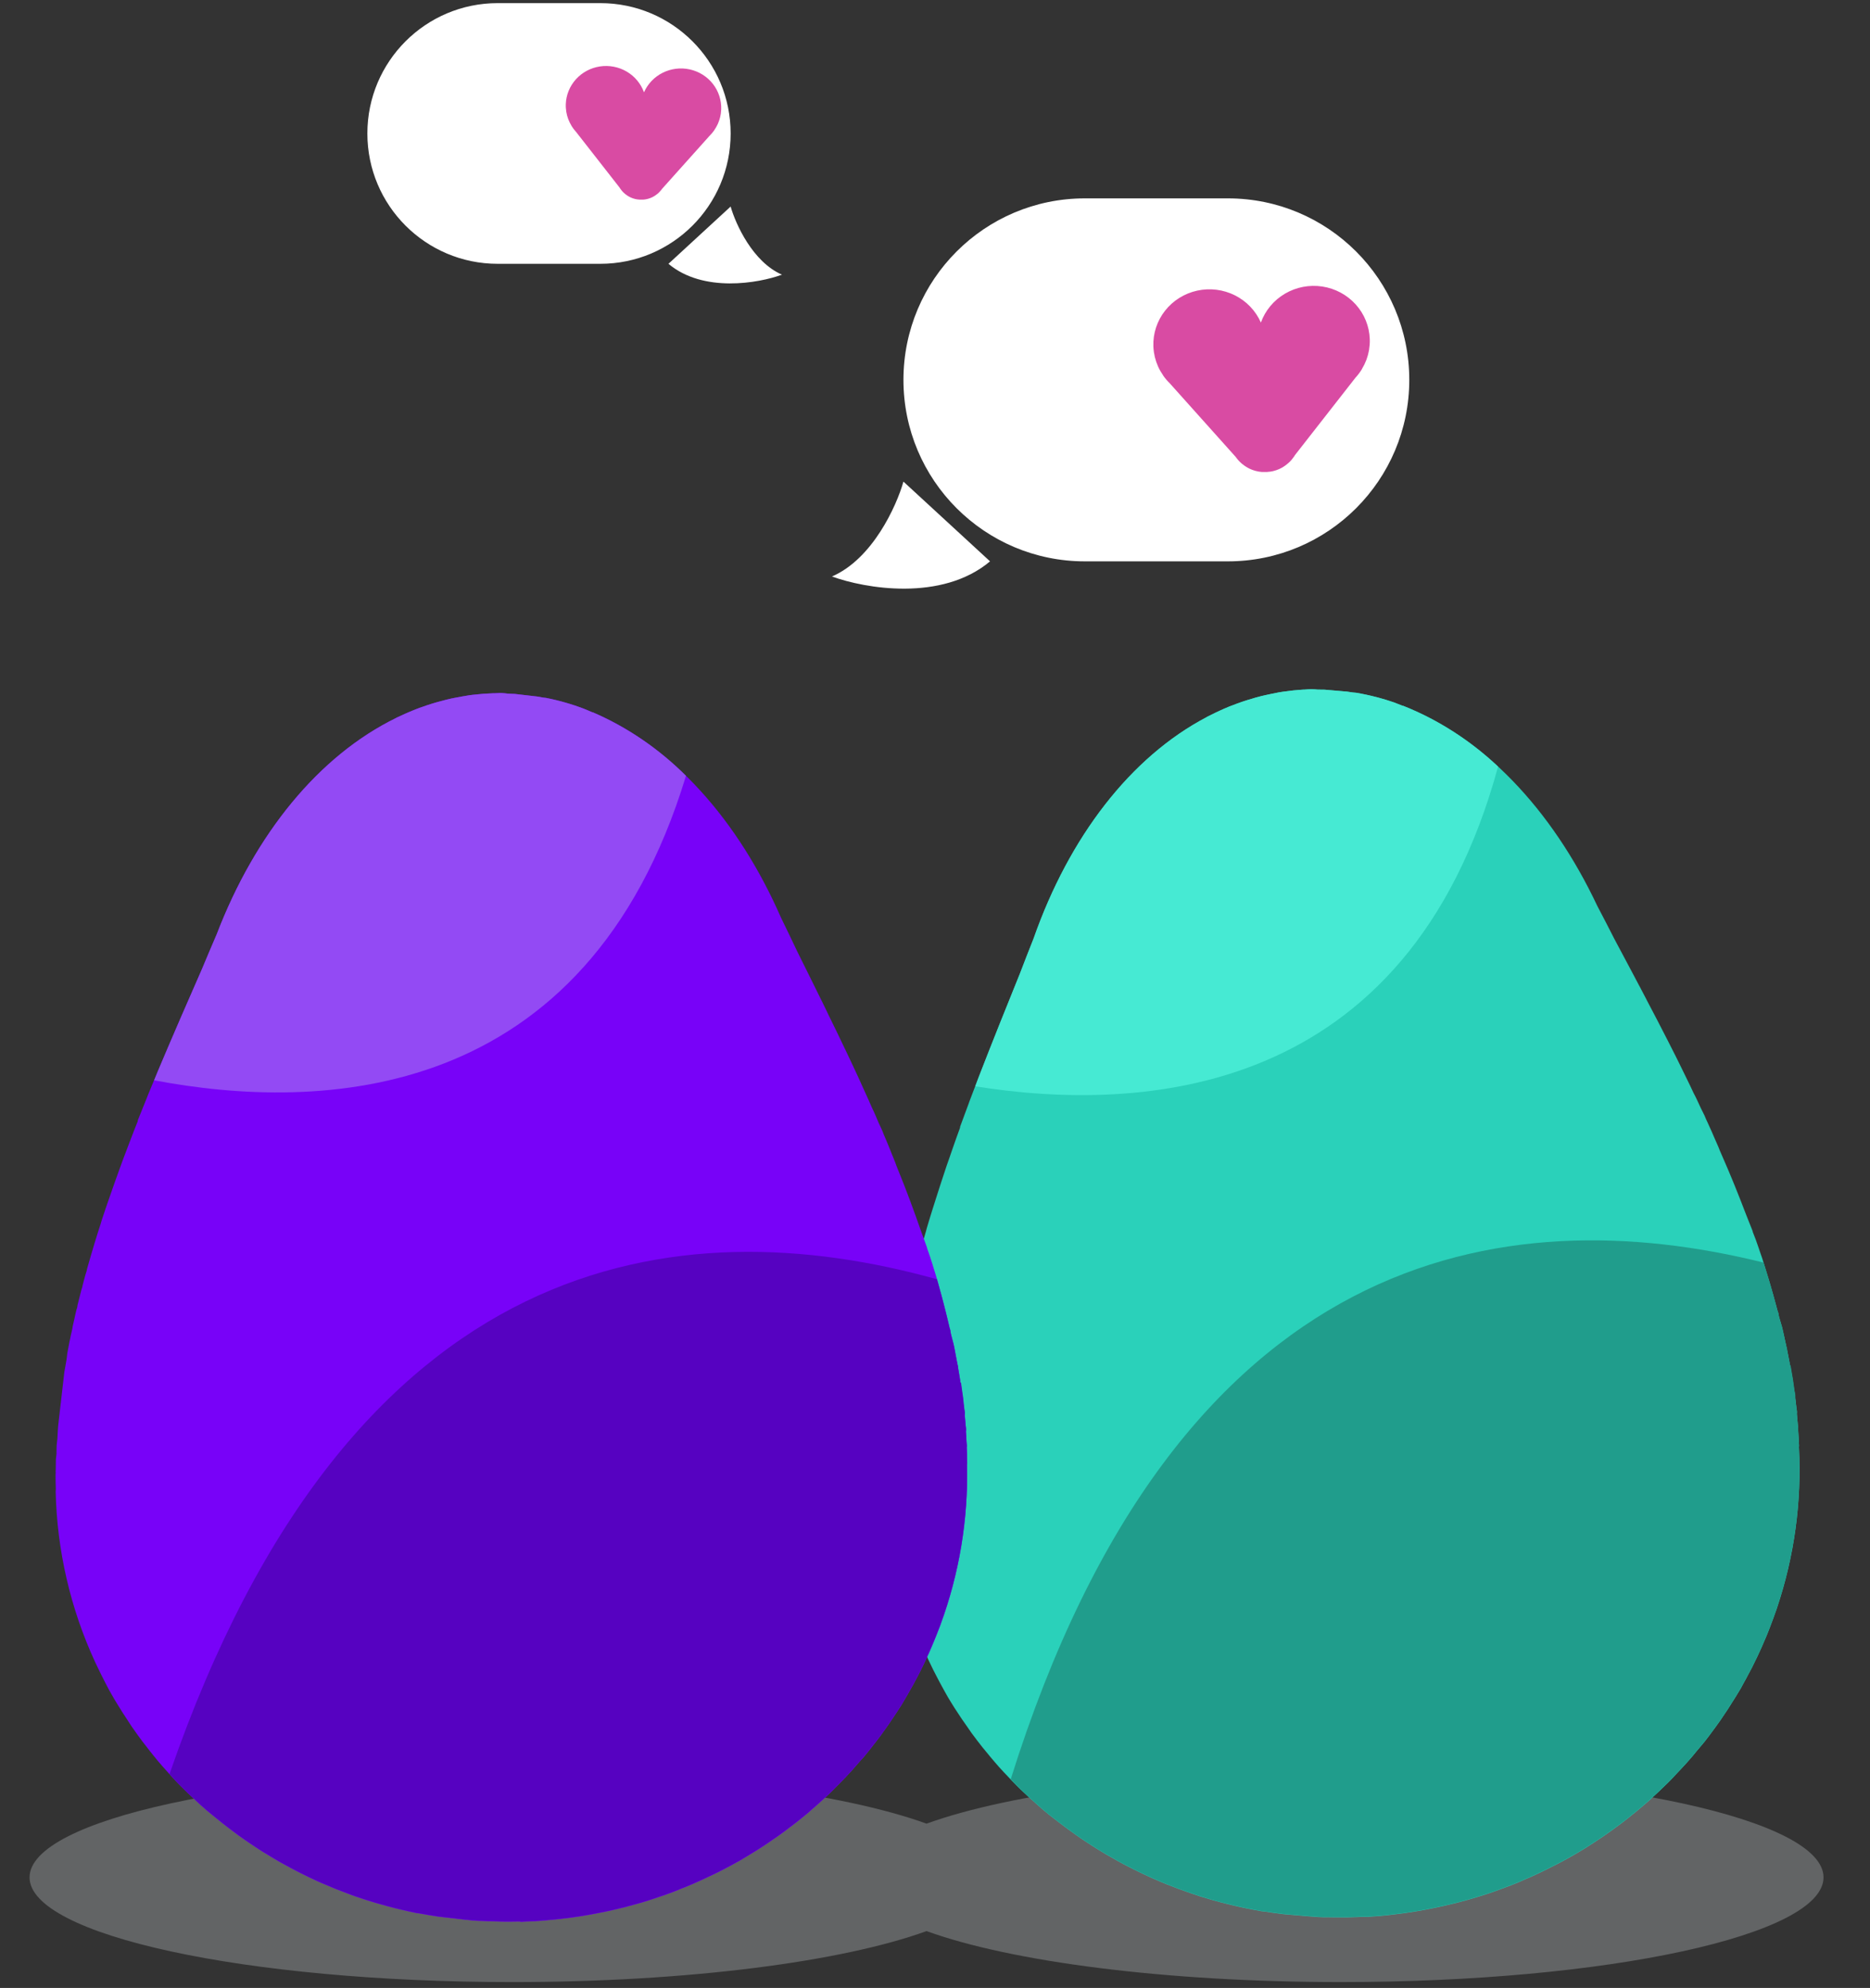 <svg width="239" height="254" viewBox="0 0 239 254" fill="none" xmlns="http://www.w3.org/2000/svg">
<rect x="0" y="0" width="239" height="254" fill="#333333" stroke="none"/>
<path opacity="0.3" fill-rule="evenodd" clip-rule="evenodd" d="M171.375 253.252C205.443 253.252 233.061 247.263 233.061 239.874C233.061 232.486 205.443 226.497 171.375 226.497C148.878 226.497 129.194 229.108 118.418 233.01C107.641 229.109 87.958 226.497 65.463 226.497C31.395 226.497 3.777 232.487 3.777 239.875C3.777 247.263 31.395 253.253 65.463 253.253C87.96 253.253 107.643 250.641 118.42 246.739C129.196 250.641 148.879 253.252 171.375 253.252Z" fill="#D1D5DB"/>
<path d="M229.914 184.929L229.932 184.72C229.899 184.037 229.866 183.355 229.814 182.68C229.814 182.68 229.814 182.68 229.82 182.607C229.837 182.407 229.782 182.2 229.771 181.997C229.728 181.543 229.695 181.072 229.65 180.637L229.662 180.5C229.681 180.281 229.608 180.055 229.591 179.833L229.449 178.599C229.455 178.526 229.461 178.463 229.421 178.395C229.439 178.176 229.358 177.949 229.331 177.726L229.158 176.545L229.124 176.294L229.013 175.66C228.945 175.278 228.887 174.887 228.819 174.505L228.726 174.304L228.736 174.186L228.622 173.597L228.399 172.458C228.409 172.339 228.354 172.224 228.327 172.112L228.208 171.578C228.131 171.195 228.044 170.82 227.957 170.436C227.924 170.296 227.899 170.156 227.865 170.015C227.824 169.855 227.782 169.696 227.75 169.537L227.402 168.359L227.301 167.928C227.313 167.791 227.233 167.656 227.19 167.514C227.094 167.13 226.99 166.744 226.877 166.349C226.764 165.953 226.724 165.776 226.639 165.484L226.301 164.297C226.215 164.015 226.129 163.732 226.052 163.459L225.665 162.195L225.421 161.403C225.276 160.949 225.125 160.459 224.969 160.041L224.749 159.389C224.522 158.717 224.286 158.054 224.004 157.378L224.009 157.323L223.255 155.422L222.984 154.728C222.818 154.301 222.654 153.864 222.481 153.427C222.376 153.152 222.27 152.885 222.156 152.609C222.042 152.333 221.847 151.83 221.688 151.44L221.331 150.573L220.866 149.459L220.484 148.572C220.331 148.21 220.179 147.848 220.016 147.494C219.854 147.14 219.757 146.884 219.621 146.542L219.16 145.492L218.747 144.538L218.276 143.497C218.128 143.19 217.989 142.884 217.854 142.542L217.376 141.583L216.935 140.626C216.779 140.301 216.625 139.966 216.457 139.667L216.007 138.71L215.539 137.751L215.071 136.793L214.602 135.834L214.125 134.875L213.701 134.04C213.519 133.693 213.348 133.339 213.167 132.984L213.018 132.695C212.184 131.072 211.359 129.458 210.521 127.889L210.38 127.61L209.591 126.101L209.448 125.841C209.157 125.283 208.865 124.725 208.564 124.167L206.319 119.951C205.605 118.54 204.881 117.146 204.147 115.752C198.277 103.309 189.481 94.122 179.316 90.179L179.243 90.173L178.16 89.749L177.552 89.55L177.043 89.387L176.308 89.176L175.958 89.082C175.06 88.849 174.204 88.665 173.308 88.514L172.916 88.48L172.145 88.368L171.616 88.322L170.778 88.25L169.784 88.165L169.283 88.121L168.411 88.111L167.974 88.073C167.536 88.035 167.054 88.085 166.657 88.116L166.602 88.111C166.168 88.138 165.725 88.173 165.289 88.218L164.853 88.272L163.99 88.382L163.487 88.458L162.553 88.644L161.73 88.821L161.205 88.941L160.453 89.142L160.076 89.257C159.204 89.502 158.345 89.793 157.503 90.128L157.162 90.254L156.457 90.552L155.96 90.775L155.376 91.046C155.013 91.217 154.648 91.397 154.283 91.586L154.225 91.627C144.502 96.73 136.664 106.918 132.101 119.913C131.515 121.387 130.937 122.868 130.369 124.355C128.643 128.614 126.866 133.034 125.108 137.565C124.919 138.054 124.731 138.534 124.551 139.023L124.421 139.361L123.886 140.766L123.813 140.98C123.443 141.967 123.073 142.955 122.712 143.952L122.699 144.098L122.266 145.291C122.191 145.523 122.108 145.746 122.023 145.977C121.939 146.209 121.767 146.717 121.634 147.091C121.5 147.466 121.451 147.617 121.364 147.876C121.277 148.135 121.11 148.589 120.986 148.955L120.689 149.848L120.129 151.553C120.017 151.892 119.905 152.232 119.803 152.572L119.501 153.519C119.399 153.85 119.288 154.18 119.186 154.511C119.084 154.842 118.995 155.128 118.907 155.405C118.818 155.683 118.699 156.113 118.585 156.47C118.472 156.828 118.417 157.044 118.334 157.367C118.154 157.958 117.993 158.55 117.821 159.159C117.756 159.383 117.7 159.608 117.635 159.832C117.514 160.272 117.401 160.73 117.282 161.151L117.076 161.951C116.968 162.346 116.87 162.741 116.771 163.137C116.749 163.401 116.643 163.668 116.575 163.928L116.27 165.224C116.251 165.452 116.168 165.665 116.112 165.89C115.966 166.52 115.828 167.16 115.691 167.791C115.675 167.973 115.659 168.165 115.579 168.342C115.484 168.811 115.391 169.244 115.301 169.759L115.156 170.481C115.119 170.919 114.996 171.386 114.926 171.775C114.905 172.012 114.839 172.245 114.801 172.48L114.562 173.965L114.521 174.449C114.464 175.105 114.336 175.746 114.252 176.391C114.237 176.573 114.221 176.755 114.205 176.937C114.165 177.411 114.127 177.849 114.082 178.368C114.075 178.45 114.067 178.542 114.06 178.624L114.023 179.052C113.985 179.499 113.945 179.964 113.907 180.401L113.853 181.03C113.805 181.586 113.757 182.142 113.709 182.698L113.685 182.981C113.629 183.628 113.629 184.27 113.61 184.921C113.61 184.97 113.606 185.018 113.597 185.067L113.561 185.486C113.522 185.942 113.546 186.403 113.551 186.881C113.542 186.981 113.533 187.09 113.524 187.191C113.516 187.291 113.504 187.428 113.494 187.546L113.514 188.907C113.502 189.044 113.491 189.18 113.524 189.321L113.509 189.503C113.527 190.148 113.554 190.793 113.6 191.43C113.594 191.503 113.587 191.576 113.582 191.64C113.963 199.173 115.891 206.547 119.246 213.302L119.702 214.187C119.837 214.437 119.953 214.686 120.088 214.927C120.428 215.571 120.787 216.199 121.153 216.855L121.595 217.582C121.852 218.008 122.119 218.426 122.404 218.845L122.924 219.634C123.218 220.063 123.52 220.502 123.823 220.923C123.937 221.089 124.043 221.254 124.158 221.411L124.248 221.529C124.675 222.117 125.122 222.688 125.569 223.259L126.126 223.931C126.433 224.316 126.749 224.692 127.075 225.069L127.668 225.754C128.062 226.192 128.465 226.621 128.87 227.042L129.341 227.542C129.822 228.033 130.311 228.543 130.805 228.99L131.434 229.577L132.577 230.593L133.208 231.153C133.755 231.622 134.313 232.074 134.926 232.531L135.331 232.842C135.83 233.224 136.339 233.608 136.849 233.973L137.524 234.454C137.965 234.767 138.389 235.07 138.86 235.368L139.494 235.78C140.138 236.194 140.774 236.589 141.43 236.976L141.894 237.236C142.427 237.548 142.962 237.842 143.506 238.137L144.209 238.501C144.728 238.766 145.247 239.031 145.768 239.278L146.359 239.558C147.056 239.884 147.763 240.202 148.481 240.503L149.031 240.725L150.737 241.386L151.459 241.641C152.056 241.858 152.654 242.056 153.243 242.254L153.735 242.406C154.495 242.646 155.257 242.859 156.029 243.063L156.649 243.218C157.242 243.37 157.836 243.513 158.449 243.648L159.179 243.803C159.874 243.945 160.57 244.079 161.275 244.204C161.384 244.213 161.485 244.222 161.594 244.231C162.4 244.356 163.208 244.471 164.017 244.568L164.709 244.628C165.329 244.681 165.949 244.735 166.532 244.785L167.252 244.847C168.082 244.918 168.92 244.991 169.759 244.962L170.391 244.97L172.089 244.979C172.861 244.972 173.626 244.937 174.401 244.903L174.647 244.924L174.692 244.928L174.942 244.903C175.718 244.86 176.485 244.797 177.254 244.717L178.934 244.513L179.565 244.429C180.401 244.318 181.231 244.178 182.052 244.028L182.799 243.881C183.396 243.767 183.995 243.635 184.585 243.503L185.335 243.328C186.056 243.161 186.761 242.974 187.467 242.777L187.749 242.701C188.54 242.475 189.314 242.229 190.088 241.984L190.778 241.75L192.447 241.14L193.197 240.856C193.795 240.623 194.405 240.372 194.998 240.093L195.455 239.903C196.19 239.58 196.908 239.238 197.618 238.886L198.252 238.564C198.77 238.309 199.279 238.047 199.78 237.778L200.512 237.372C201.033 237.087 201.536 236.79 202.04 236.485L202.601 236.147C203.249 235.738 203.897 235.316 204.547 234.882C204.751 234.753 204.937 234.613 205.142 234.475C205.601 234.156 206.051 233.837 206.502 233.499L207.218 232.973C207.64 232.651 208.064 232.32 208.479 231.98L209.1 231.482C209.683 231 210.258 230.517 210.824 230.015L211.364 229.51C211.762 229.15 212.161 228.78 212.543 228.4L213.224 227.742C213.567 227.386 213.918 227.04 214.233 226.681L214.86 226.019C215.356 225.483 215.872 224.931 216.333 224.374L216.816 223.782C217.153 223.379 217.482 222.976 217.839 222.566L218.449 221.774C218.728 221.403 218.999 221.031 219.27 220.66C219.541 220.288 219.665 220.125 219.854 219.847C220.18 219.37 220.506 218.893 220.823 218.406C221.035 218.075 221.247 217.745 221.45 217.413C221.653 217.082 222.012 216.543 222.283 216.062L222.486 215.73C222.594 215.538 222.685 215.343 222.792 215.16C223.009 214.775 223.226 214.389 223.425 213.993C223.625 213.597 223.763 213.379 223.919 213.062C224.15 212.614 224.362 212.182 224.586 211.706C224.811 211.229 224.946 210.938 225.118 210.549C225.346 210.026 225.575 209.504 225.794 208.982L226.182 208.005L226.646 206.768L227.009 205.753L227.119 205.432C229.329 198.843 230.279 191.898 229.921 184.958L229.914 184.929Z" fill="#2AD1BA"/>
<path d="M191.466 97.947C187.953 94.626 183.847 91.996 179.361 90.192L179.289 90.185L178.16 89.748L177.553 89.549L177.043 89.386L176.309 89.176L175.959 89.081C175.06 88.848 174.204 88.664 173.308 88.513L172.916 88.479L172.145 88.367L171.616 88.322L170.778 88.249L169.784 88.164L169.283 88.121L168.412 88.11L167.974 88.072C167.537 88.034 167.055 88.085 166.657 88.115L166.603 88.11C166.169 88.137 165.725 88.172 165.29 88.217L164.853 88.272L163.99 88.381L163.488 88.457L162.553 88.643L161.73 88.82L161.205 88.94L160.453 89.141L160.076 89.256C159.204 89.502 158.346 89.793 157.504 90.127L157.162 90.254L156.457 90.551L155.96 90.775L155.377 91.046C155.013 91.216 154.649 91.396 154.284 91.585L154.225 91.626C144.502 96.73 136.664 106.917 132.101 119.912C131.515 121.386 130.938 122.867 130.369 124.354C128.643 128.613 126.867 133.033 125.108 137.565L124.644 138.801C145.776 142.173 179.893 140.419 191.466 97.947Z" fill="#46EAD3"/>
<path d="M129.175 227.344L129.335 227.514C129.816 228.005 130.305 228.515 130.799 228.962L131.428 229.549L132.571 230.565L133.202 231.125C133.749 231.594 134.307 232.046 134.92 232.503L135.325 232.814C135.824 233.196 136.333 233.58 136.843 233.945L137.518 234.426C137.959 234.739 138.383 235.042 138.853 235.34L139.488 235.752C140.132 236.166 140.778 236.561 141.424 236.948L141.888 237.208C142.421 237.52 142.956 237.814 143.5 238.109L144.203 238.473C144.722 238.738 145.241 239.003 145.762 239.25L146.353 239.53C147.05 239.856 147.757 240.174 148.475 240.475L149.025 240.697L150.731 241.358L151.453 241.613C152.05 241.83 152.648 242.028 153.237 242.226L153.729 242.378C154.489 242.618 155.251 242.831 156.023 243.035L156.643 243.189C157.236 243.342 157.83 243.484 158.443 243.62L159.173 243.775C159.868 243.917 160.563 244.051 161.269 244.176C161.378 244.185 161.479 244.194 161.588 244.203C162.394 244.328 163.202 244.443 164.011 244.54L164.703 244.6C165.323 244.653 165.943 244.707 166.526 244.757L167.246 244.819C168.076 244.89 168.914 244.963 169.752 244.934L170.385 244.942L172.083 244.951C172.855 244.944 173.62 244.909 174.395 244.875L174.641 244.896L174.686 244.9L174.936 244.875C175.711 244.832 176.479 244.769 177.248 244.689L178.928 244.484L179.559 244.401C180.395 244.289 181.225 244.15 182.046 244L182.793 243.853C183.39 243.739 183.989 243.607 184.579 243.474L185.329 243.3C186.05 243.133 186.755 242.946 187.461 242.749L187.743 242.673C188.534 242.447 189.308 242.201 190.082 241.956L190.772 241.722L192.441 241.112L193.191 240.828C193.789 240.595 194.399 240.344 194.992 240.065L195.449 239.875C196.184 239.552 196.902 239.21 197.612 238.858L198.246 238.536C198.764 238.281 199.273 238.019 199.773 237.749L200.506 237.344C201.027 237.059 201.53 236.762 202.034 236.457L202.595 236.119C203.243 235.71 203.891 235.288 204.541 234.854C204.745 234.725 204.931 234.585 205.136 234.447C205.595 234.128 206.045 233.809 206.496 233.471L207.212 232.945C207.634 232.623 208.058 232.292 208.473 231.952L209.094 231.454C209.677 230.972 210.252 230.489 210.818 229.987L211.358 229.482C211.756 229.122 212.155 228.752 212.537 228.372L213.218 227.714C213.561 227.358 213.912 227.012 214.227 226.653L214.854 225.991C215.351 225.446 215.866 224.903 216.327 224.346L216.81 223.754C217.147 223.351 217.476 222.948 217.833 222.538L218.443 221.746C218.722 221.375 218.993 221.003 219.264 220.632C219.535 220.26 219.659 220.096 219.848 219.819C220.183 219.343 220.5 218.865 220.817 218.378C221.029 218.047 221.241 217.717 221.444 217.385C221.647 217.054 222.006 216.515 222.277 216.034L222.48 215.702C222.588 215.51 222.679 215.315 222.786 215.132C223.003 214.746 223.22 214.361 223.419 213.965C223.619 213.569 223.757 213.351 223.913 213.034C224.144 212.586 224.356 212.154 224.58 211.678C224.805 211.201 224.94 210.91 225.112 210.521C225.34 209.998 225.569 209.476 225.788 208.954L226.176 207.977C226.33 207.568 226.494 207.159 226.64 206.74L227.003 205.725L227.113 205.404C229.323 198.815 230.273 191.87 229.914 184.929L229.933 184.72C229.9 184.038 229.866 183.355 229.814 182.68L229.821 182.607C229.838 182.407 229.782 182.2 229.772 181.997C229.729 181.544 229.696 181.072 229.651 180.637L229.662 180.5C229.681 180.281 229.609 180.055 229.591 179.833C229.545 179.416 229.497 179.008 229.441 178.599C229.451 178.532 229.457 178.465 229.458 178.398C229.477 178.179 229.395 177.952 229.359 177.729C229.31 177.339 229.252 176.948 229.195 176.548L229.161 176.297L229.051 175.663C228.983 175.281 228.924 174.89 228.856 174.508L228.727 174.304L228.737 174.186L228.623 173.597L228.399 172.458C228.409 172.339 228.355 172.224 228.328 172.112L228.209 171.578C228.132 171.195 228.044 170.82 227.958 170.436C227.924 170.296 227.9 170.156 227.866 170.015C227.825 169.856 227.783 169.696 227.751 169.537L227.402 168.359L227.302 167.928C227.314 167.791 227.233 167.656 227.191 167.515C227.095 167.13 226.991 166.744 226.878 166.349C226.765 165.954 226.725 165.776 226.64 165.484L226.301 164.298C226.216 164.015 226.13 163.732 226.052 163.459L225.665 162.195L225.421 161.403L225.428 161.33C192.317 153.106 150.538 159.168 129.175 227.344Z" fill="#209D8C"/>
<path d="M123.59 187.184L123.614 186.975C123.601 186.292 123.588 185.609 123.555 184.933C123.555 184.933 123.555 184.933 123.564 184.86C123.587 184.66 123.537 184.452 123.533 184.249C123.502 183.794 123.483 183.322 123.451 182.886L123.466 182.749C123.492 182.531 123.426 182.303 123.415 182.08L123.309 180.843C123.317 180.771 123.324 180.707 123.286 180.638C123.312 180.42 123.237 180.19 123.216 179.967L123.077 178.781L123.051 178.53L122.958 177.893C122.901 177.509 122.855 177.116 122.798 176.732L122.711 176.529L122.724 176.411L122.627 175.819L122.436 174.674C122.45 174.556 122.399 174.439 122.375 174.326L122.271 173.789C122.205 173.404 122.129 173.027 122.054 172.641C122.024 172.499 122.004 172.358 121.974 172.217C121.937 172.056 121.9 171.895 121.873 171.736L121.559 170.548L121.47 170.114C121.486 169.978 121.41 169.84 121.371 169.698C121.287 169.31 121.194 168.922 121.092 168.524C120.991 168.125 120.956 167.946 120.88 167.652L120.575 166.456C120.498 166.171 120.42 165.886 120.351 165.611L120 164.336L119.779 163.537C119.648 163.08 119.512 162.585 119.367 162.164L119.167 161.505C118.959 160.827 118.742 160.158 118.48 159.473L118.486 159.419L117.787 157.496L117.537 156.795C117.384 156.363 117.232 155.922 117.071 155.48C116.974 155.202 116.877 154.933 116.771 154.653C116.665 154.374 116.484 153.865 116.336 153.47L116.004 152.594L115.573 151.467L115.216 150.569C115.074 150.203 114.932 149.837 114.78 149.478C114.628 149.12 114.538 148.861 114.412 148.515L113.982 147.452L113.596 146.487L113.156 145.432C113.017 145.122 112.887 144.812 112.761 144.466L112.311 143.493L111.898 142.524C111.752 142.194 111.607 141.855 111.449 141.552L111.026 140.582L110.586 139.61L110.145 138.639L109.705 137.667L109.255 136.694L108.856 135.847C108.685 135.495 108.523 135.136 108.353 134.776L108.212 134.483C107.426 132.836 106.648 131.199 105.855 129.607L105.722 129.324L104.978 127.793L104.842 127.528C104.567 126.962 104.291 126.396 104.007 125.829L101.885 121.551C101.212 120.12 100.528 118.705 99.835 117.29C94.327 104.683 85.801 95.245 75.754 91.01L75.681 91.002L74.61 90.547L74.009 90.33L73.505 90.152L72.776 89.921L72.429 89.817C71.538 89.557 70.687 89.349 69.796 89.172L69.405 89.127L68.638 88.992L68.111 88.932L67.275 88.835L66.284 88.721L65.784 88.663L64.913 88.627L64.477 88.577C64.041 88.527 63.558 88.563 63.16 88.582L63.105 88.575C62.671 88.59 62.226 88.612 61.789 88.644L61.352 88.686L60.486 88.77L59.981 88.832L59.042 88.991L58.214 89.144L57.686 89.249L56.929 89.428L56.548 89.532C55.67 89.752 54.803 90.018 53.952 90.328L53.607 90.445L52.893 90.722L52.39 90.931L51.799 91.185C51.431 91.345 51.061 91.514 50.691 91.693L50.631 91.732C40.764 96.552 32.635 106.509 27.699 119.366C27.07 120.823 26.45 122.286 25.838 123.757C23.99 127.964 22.087 132.33 20.198 136.809C19.995 137.292 19.793 137.766 19.599 138.25L19.459 138.584L18.884 139.973L18.805 140.185C18.407 141.161 18.009 142.137 17.619 143.124L17.602 143.269L17.134 144.449C17.052 144.679 16.962 144.899 16.872 145.128C16.781 145.357 16.594 145.861 16.45 146.231C16.306 146.601 16.252 146.751 16.157 147.007C16.064 147.264 15.883 147.712 15.749 148.075L15.426 148.958L14.817 150.647C14.695 150.983 14.573 151.319 14.461 151.656L14.132 152.594C14.02 152.922 13.9 153.249 13.788 153.577C13.677 153.904 13.579 154.188 13.483 154.462C13.387 154.737 13.255 155.164 13.131 155.518C13.008 155.872 12.946 156.086 12.854 156.407C12.657 156.992 12.479 157.579 12.29 158.183C12.218 158.405 12.155 158.628 12.084 158.85C11.951 159.286 11.825 159.741 11.694 160.159L11.464 160.952C11.345 161.344 11.235 161.736 11.126 162.129C11.095 162.392 10.982 162.656 10.906 162.914L10.564 164.201C10.538 164.428 10.449 164.639 10.387 164.862C10.222 165.487 10.066 166.123 9.911 166.75C9.89 166.932 9.868 167.122 9.783 167.297C9.674 167.763 9.57 168.193 9.464 168.706L9.299 169.424C9.248 169.86 9.112 170.323 9.031 170.71C9.003 170.946 8.931 171.177 8.885 171.411L8.604 172.889L8.549 173.371C8.473 174.025 8.326 174.662 8.224 175.304C8.203 175.486 8.182 175.668 8.161 175.849C8.107 176.322 8.057 176.758 7.997 177.276C7.987 177.358 7.977 177.449 7.968 177.531L7.918 177.958C7.867 178.403 7.813 178.867 7.763 179.303L7.691 179.93C7.627 180.484 7.563 181.039 7.499 181.593L7.466 181.875C7.392 182.52 7.373 183.163 7.335 183.812C7.334 183.861 7.329 183.91 7.318 183.958L7.27 184.376C7.218 184.83 7.229 185.292 7.22 185.77C7.208 185.87 7.196 185.979 7.184 186.079C7.173 186.179 7.157 186.315 7.143 186.433L7.124 187.794C7.109 187.93 7.093 188.066 7.123 188.208L7.102 188.39C7.101 189.034 7.109 189.68 7.137 190.319C7.129 190.391 7.12 190.464 7.113 190.528C7.276 198.069 8.99 205.495 12.148 212.345V212.345L12.579 213.242C12.706 213.496 12.815 213.748 12.943 213.993C13.264 214.647 13.605 215.285 13.951 215.951L14.373 216.69C14.617 217.124 14.872 217.549 15.145 217.977L15.642 218.78C15.923 219.218 16.212 219.665 16.503 220.095C16.613 220.264 16.713 220.432 16.823 220.592L16.911 220.713C17.32 221.313 17.75 221.897 18.18 222.48L18.718 223.169C19.013 223.562 19.319 223.947 19.634 224.333L20.206 225.035C20.587 225.484 20.979 225.925 21.371 226.357L21.827 226.87C22.294 227.375 22.768 227.9 23.249 228.36L23.86 228.965L24.974 230.014L25.588 230.592C26.122 231.077 26.666 231.545 27.265 232.019L27.661 232.341C28.15 232.738 28.647 233.136 29.146 233.516L29.807 234.016C30.239 234.342 30.654 234.657 31.116 234.968L31.738 235.399C32.37 235.831 32.994 236.244 33.638 236.65L34.095 236.923C34.619 237.251 35.145 237.56 35.68 237.871L36.373 238.254C36.884 238.534 37.395 238.814 37.908 239.076L38.49 239.374C39.178 239.72 39.876 240.058 40.585 240.38L41.128 240.617L42.815 241.327L43.529 241.603C44.119 241.837 44.711 242.053 45.294 242.267L45.781 242.434C46.534 242.696 47.289 242.93 48.055 243.157L48.671 243.329C49.259 243.498 49.849 243.658 50.457 243.811L51.183 243.987C51.873 244.15 52.565 244.303 53.266 244.449C53.375 244.461 53.475 244.473 53.584 244.485C54.387 244.633 55.19 244.772 55.996 244.892L56.687 244.972C57.305 245.043 57.923 245.115 58.505 245.182L59.222 245.265C60.05 245.36 60.886 245.456 61.724 245.452L62.356 245.479L64.054 245.536C64.825 245.552 65.591 245.539 66.366 245.527L66.612 245.555L66.657 245.56L66.908 245.543C67.684 245.522 68.453 245.482 69.224 245.424L70.909 245.268L71.542 245.203C72.381 245.116 73.214 245 74.039 244.874L74.79 244.749C75.391 244.652 75.993 244.538 76.587 244.422L77.341 244.27C78.067 244.123 78.777 243.956 79.488 243.78L79.772 243.712C80.569 243.509 81.35 243.286 82.131 243.063L82.828 242.849L84.514 242.288L85.272 242.026C85.876 241.81 86.493 241.577 87.094 241.315L87.556 241.138C88.3 240.837 89.028 240.516 89.748 240.184L90.391 239.881C90.915 239.641 91.432 239.393 91.94 239.139L92.685 238.755C93.213 238.484 93.725 238.203 94.237 237.912L94.808 237.591C95.467 237.2 96.127 236.798 96.789 236.383C96.997 236.259 97.187 236.125 97.396 235.992C97.864 235.687 98.323 235.381 98.784 235.056L99.515 234.551C99.946 234.242 100.379 233.923 100.804 233.595L101.439 233.116C102.036 232.65 102.624 232.184 103.205 231.699L103.759 231.21C104.167 230.861 104.577 230.503 104.97 230.134L105.669 229.496C106.022 229.15 106.383 228.814 106.709 228.465L107.354 227.821C107.866 227.3 108.397 226.763 108.875 226.219L109.374 225.641C109.723 225.249 110.063 224.855 110.432 224.456L111.064 223.681C111.355 223.319 111.636 222.955 111.918 222.592C112.199 222.228 112.328 222.068 112.525 221.796C112.865 221.329 113.204 220.861 113.535 220.384C113.757 220.06 113.978 219.735 114.191 219.41C114.404 219.084 114.778 218.556 115.062 218.083L115.275 217.757C115.389 217.568 115.485 217.376 115.598 217.196C115.825 216.817 116.053 216.438 116.264 216.048C116.475 215.658 116.619 215.444 116.784 215.132C117.028 214.69 117.253 214.265 117.491 213.795C117.729 213.325 117.873 213.038 118.055 212.654C118.299 212.139 118.543 211.623 118.777 211.107L119.192 210.142L119.693 208.92L120.085 207.915L120.204 207.597C122.603 201.075 123.754 194.16 123.596 187.212L123.59 187.184Z" fill="#7802F8"/>
<path d="M87.674 99.127C84.258 95.707 80.23 92.958 75.799 91.025L75.726 91.017L74.61 90.548L74.009 90.331L73.505 90.153L72.776 89.922L72.429 89.817C71.538 89.558 70.687 89.349 69.796 89.173L69.405 89.128L68.638 88.993L68.111 88.932L67.275 88.836L66.284 88.722L65.784 88.664L64.913 88.628L64.477 88.578C64.041 88.527 63.558 88.564 63.16 88.582L63.105 88.576C62.671 88.59 62.226 88.613 61.789 88.645L61.352 88.687L60.486 88.771L59.981 88.833L59.042 88.991L58.214 89.144L57.686 89.249L56.929 89.429L56.548 89.532C55.67 89.753 54.803 90.019 53.952 90.329L53.607 90.446L52.893 90.722L52.39 90.932L51.799 91.186C51.431 91.346 51.061 91.515 50.691 91.693L50.631 91.732C40.764 96.553 32.635 106.51 27.699 119.367C27.07 120.823 26.45 122.287 25.838 123.757C23.99 127.964 22.087 132.331 20.198 136.81L19.698 138.032C40.724 142.014 74.877 141.248 87.674 99.127Z" fill="#934AF4"/>
<path d="M21.667 226.668L21.822 226.842C22.289 227.348 22.762 227.872 23.243 228.333L23.855 228.937L24.968 229.987L25.583 230.564C26.116 231.049 26.661 231.517 27.26 231.991L27.656 232.313C28.144 232.71 28.642 233.109 29.141 233.489L29.802 233.988C30.234 234.314 30.649 234.629 31.11 234.94L31.733 235.371C32.364 235.803 32.998 236.217 33.633 236.622L34.09 236.896C34.614 237.223 35.14 237.533 35.675 237.843L36.367 238.227C36.878 238.507 37.389 238.787 37.903 239.049L38.485 239.346C39.173 239.692 39.87 240.031 40.579 240.352L41.123 240.59L42.809 241.3L43.523 241.576C44.113 241.809 44.706 242.025 45.289 242.24L45.776 242.406C46.528 242.668 47.284 242.903 48.05 243.129L48.666 243.301C49.254 243.471 49.843 243.631 50.452 243.784L51.178 243.96C51.868 244.122 52.559 244.276 53.261 244.421C53.37 244.434 53.47 244.445 53.579 244.458C54.382 244.605 55.185 244.744 55.991 244.865L56.681 244.944C57.3 245.016 57.917 245.087 58.499 245.154L59.217 245.237C60.044 245.332 60.88 245.429 61.719 245.424L62.351 245.451L64.048 245.509C64.82 245.524 65.586 245.511 66.361 245.499L66.606 245.527L66.652 245.533L66.902 245.516C67.678 245.495 68.447 245.454 69.219 245.396L70.903 245.24L71.537 245.175C72.376 245.088 73.209 244.972 74.034 244.846L74.785 244.721C75.385 244.625 75.988 244.51 76.582 244.394L77.336 244.242C78.062 244.095 78.772 243.929 79.483 243.753L79.767 243.684C80.564 243.481 81.345 243.258 82.126 243.035L82.823 242.821L84.508 242.26L85.266 241.998C85.871 241.782 86.487 241.549 87.089 241.287L87.551 241.11C88.295 240.809 89.023 240.488 89.742 240.157L90.385 239.853C90.91 239.613 91.427 239.366 91.935 239.111L92.679 238.727C93.208 238.457 93.719 238.175 94.232 237.884L94.803 237.563C95.462 237.173 96.122 236.77 96.784 236.355C96.992 236.232 97.182 236.097 97.391 235.965C97.859 235.659 98.318 235.353 98.779 235.029L99.509 234.524C99.941 234.214 100.374 233.896 100.798 233.567L101.434 233.088C102.031 232.623 102.619 232.156 103.2 231.671L103.753 231.182C104.162 230.833 104.572 230.475 104.964 230.106L105.664 229.469C106.017 229.123 106.378 228.787 106.704 228.437L107.349 227.793C107.862 227.263 108.392 226.735 108.869 226.191L109.369 225.614C109.718 225.221 110.058 224.827 110.426 224.428L111.059 223.654C111.35 223.291 111.631 222.928 111.912 222.564C112.194 222.201 112.323 222.04 112.52 221.768C112.868 221.302 113.199 220.834 113.53 220.356C113.752 220.032 113.973 219.707 114.186 219.382C114.398 219.057 114.772 218.529 115.057 218.055L115.27 217.73C115.384 217.54 115.479 217.349 115.592 217.168C115.82 216.789 116.048 216.41 116.259 216.02C116.47 215.63 116.614 215.417 116.779 215.104C117.023 214.663 117.247 214.237 117.486 213.767C117.724 213.298 117.868 213.01 118.05 212.626C118.294 212.111 118.537 211.596 118.772 211.079L119.187 210.114C119.353 209.71 119.529 209.306 119.687 208.892L120.079 207.887L120.199 207.57C122.598 201.047 123.749 194.132 123.591 187.185L123.615 186.976C123.602 186.293 123.588 185.61 123.556 184.934L123.564 184.861C123.587 184.661 123.538 184.453 123.534 184.25C123.503 183.795 123.484 183.323 123.451 182.886L123.467 182.75C123.492 182.532 123.427 182.303 123.415 182.081C123.381 181.663 123.345 181.253 123.3 180.843C123.313 180.777 123.321 180.71 123.323 180.643C123.349 180.425 123.274 180.195 123.244 179.971C123.207 179.58 123.16 179.187 123.114 178.786L123.088 178.534L122.995 177.898C122.938 177.513 122.892 177.121 122.835 176.737L122.711 176.529L122.725 176.411L122.627 175.82L122.437 174.674C122.451 174.556 122.4 174.44 122.376 174.327L122.272 173.79C122.206 173.405 122.13 173.027 122.055 172.641C122.025 172.5 122.004 172.359 121.975 172.217C121.938 172.057 121.901 171.896 121.873 171.736L121.559 170.549L121.471 170.115C121.487 169.979 121.411 169.841 121.372 169.698C121.288 169.311 121.194 168.923 121.093 168.524C120.991 168.126 120.957 167.947 120.88 167.652L120.576 166.457C120.499 166.172 120.421 165.886 120.351 165.611L120.001 164.337L119.78 163.538L119.788 163.465C86.93 154.287 44.993 159.138 21.667 226.668Z" fill="#5602C1"/>
<path fill-rule="evenodd" clip-rule="evenodd" d="M138.656 25.346C125.849 25.346 115.467 35.728 115.467 48.536C115.467 61.343 125.849 71.725 138.657 71.725H156.927C169.734 71.725 180.117 61.343 180.117 48.536C180.117 35.728 169.734 25.346 156.927 25.346H138.656ZM115.467 61.536C114.588 64.64 111.532 71.409 106.332 73.658C110.489 75.18 120.351 76.925 126.535 71.725L115.467 61.536Z" fill="white"/>
<path d="M173.294 48.198C173.585 47.874 173.844 47.525 174.069 47.155L174.069 47.14C174.176 46.96 174.277 46.777 174.369 46.588C174.368 46.57 174.385 46.55 174.395 46.532C174.48 46.355 174.558 46.176 174.63 45.989C174.646 45.949 174.657 45.909 174.671 45.866C174.729 45.703 174.786 45.534 174.831 45.363C174.852 45.293 174.864 45.218 174.882 45.145C174.915 45.002 174.951 44.857 174.976 44.709C175.001 44.562 175.003 44.474 175.017 44.354C175.031 44.235 175.048 44.139 175.054 44.03C175.072 43.796 175.076 43.562 175.068 43.328C175.012 41.689 174.375 40.121 173.267 38.895C172.159 37.668 170.65 36.86 169.001 36.609C167.351 36.359 165.664 36.681 164.231 37.522C162.798 38.363 161.709 39.668 161.151 41.213C160.489 39.708 159.313 38.477 157.826 37.733C156.338 36.989 154.633 36.778 153.005 37.136C151.376 37.495 149.925 38.4 148.904 39.697C147.882 40.994 147.354 42.6 147.409 44.239C147.417 44.473 147.438 44.706 147.471 44.938C147.475 45.048 147.509 45.154 147.53 45.26C147.551 45.366 147.569 45.507 147.595 45.611C147.622 45.715 147.676 45.899 147.719 46.04C147.741 46.111 147.759 46.185 147.784 46.254C147.841 46.421 147.91 46.586 147.978 46.745C147.995 46.787 148.009 46.826 148.028 46.866C148.11 47.047 148.2 47.221 148.299 47.392C148.3 47.409 148.318 47.428 148.329 47.445C148.434 47.628 148.546 47.804 148.666 47.977L148.667 47.992C148.917 48.346 149.199 48.678 149.511 48.981L157.938 58.39L158.097 58.603L158.121 58.63C158.219 58.755 158.325 58.874 158.439 58.985L158.487 59.033C158.544 59.091 158.602 59.147 158.665 59.199L158.727 59.252C158.826 59.336 158.93 59.417 159.039 59.49L159.164 59.576C159.218 59.611 159.273 59.647 159.329 59.68C159.386 59.713 159.505 59.781 159.588 59.828L159.727 59.896L159.948 59.99L160.071 60.041C160.181 60.08 160.294 60.116 160.407 60.15L160.517 60.178C160.621 60.205 160.728 60.226 160.836 60.247L160.902 60.26C161.029 60.281 161.156 60.294 161.288 60.305L161.385 60.301C161.521 60.297 161.656 60.312 161.795 60.308C161.934 60.303 162.068 60.299 162.204 60.274L162.3 60.271C162.429 60.252 162.552 60.231 162.683 60.201L162.748 60.184C162.854 60.156 162.959 60.128 163.062 60.094L163.17 60.059C163.28 60.018 163.39 59.974 163.497 59.928L163.617 59.87L163.831 59.761L163.965 59.684C164.054 59.631 164.138 59.576 164.212 59.519C164.287 59.462 164.319 59.443 164.371 59.404L164.489 59.311C164.593 59.228 164.691 59.14 164.784 59.052L164.843 58.996C164.902 58.939 164.956 58.88 165.009 58.819L165.053 58.77C165.158 58.649 165.256 58.523 165.347 58.392L165.369 58.364L165.513 58.14L173.279 48.206L173.294 48.198Z" fill="#D94BA3"/>
<path fill-rule="evenodd" clip-rule="evenodd" d="M76.728 0.4C85.925 0.4 93.382 7.856 93.382 17.054C93.382 26.252 85.925 33.708 76.728 33.708H63.606C54.409 33.708 46.953 26.252 46.953 17.054C46.953 7.856 54.409 0.4 63.606 0.4H76.728ZM93.381 26.39C94.012 28.619 96.207 33.48 99.942 35.095C96.956 36.189 89.874 37.442 85.433 33.707L93.381 26.39Z" fill="white"/>
<path d="M73.587 16.812C73.378 16.58 73.192 16.329 73.03 16.063L73.031 16.052C72.953 15.923 72.881 15.792 72.815 15.656C72.816 15.643 72.803 15.629 72.796 15.616C72.735 15.489 72.68 15.36 72.628 15.226C72.616 15.197 72.608 15.168 72.598 15.138C72.557 15.02 72.515 14.899 72.483 14.777C72.468 14.726 72.459 14.672 72.447 14.62C72.423 14.517 72.397 14.413 72.379 14.307C72.361 14.201 72.359 14.138 72.35 14.052C72.34 13.966 72.328 13.898 72.323 13.819C72.31 13.651 72.307 13.483 72.313 13.315C72.353 12.138 72.811 11.012 73.606 10.131C74.402 9.25 75.486 8.67 76.67 8.49C77.855 8.31 79.066 8.542 80.096 9.145C81.125 9.749 81.907 10.687 82.308 11.796C82.783 10.715 83.628 9.831 84.696 9.297C85.764 8.762 86.989 8.611 88.158 8.868C89.328 9.126 90.37 9.776 91.103 10.707C91.837 11.639 92.216 12.792 92.177 13.969C92.171 14.137 92.156 14.305 92.132 14.471C92.13 14.55 92.105 14.626 92.09 14.702C92.075 14.778 92.062 14.88 92.043 14.954C92.024 15.029 91.985 15.162 91.954 15.262C91.938 15.314 91.925 15.367 91.907 15.416C91.867 15.536 91.817 15.655 91.768 15.769C91.756 15.799 91.746 15.827 91.732 15.855C91.673 15.986 91.609 16.11 91.537 16.233C91.537 16.246 91.524 16.259 91.516 16.272C91.441 16.403 91.36 16.529 91.274 16.653L91.273 16.664C91.094 16.919 90.891 17.157 90.667 17.375L84.615 24.132L84.501 24.285L84.484 24.304C84.413 24.394 84.337 24.479 84.255 24.559L84.221 24.594C84.18 24.636 84.138 24.675 84.093 24.713L84.049 24.751C83.977 24.811 83.903 24.869 83.824 24.922L83.735 24.983C83.696 25.009 83.657 25.035 83.616 25.058C83.575 25.082 83.49 25.131 83.43 25.165L83.331 25.213L83.172 25.281L83.083 25.318C83.004 25.345 82.923 25.371 82.842 25.395L82.763 25.416C82.688 25.435 82.611 25.45 82.534 25.466L82.487 25.475C82.395 25.49 82.304 25.499 82.209 25.507L82.14 25.505C82.042 25.501 81.945 25.512 81.845 25.509C81.745 25.506 81.649 25.503 81.551 25.485L81.482 25.483C81.39 25.469 81.301 25.454 81.207 25.433L81.161 25.421C81.085 25.4 81.009 25.38 80.935 25.356L80.858 25.33C80.779 25.301 80.7 25.27 80.623 25.237L80.537 25.195L80.383 25.116L80.287 25.061C80.223 25.023 80.162 24.984 80.109 24.943C80.056 24.902 80.033 24.888 79.996 24.86L79.91 24.793C79.836 24.734 79.766 24.671 79.698 24.608L79.656 24.567C79.614 24.526 79.575 24.484 79.537 24.44L79.505 24.405C79.43 24.318 79.36 24.227 79.294 24.133L79.279 24.113L79.175 23.952L73.598 16.818L73.587 16.812Z" fill="#D94BA3"/>
</svg>
